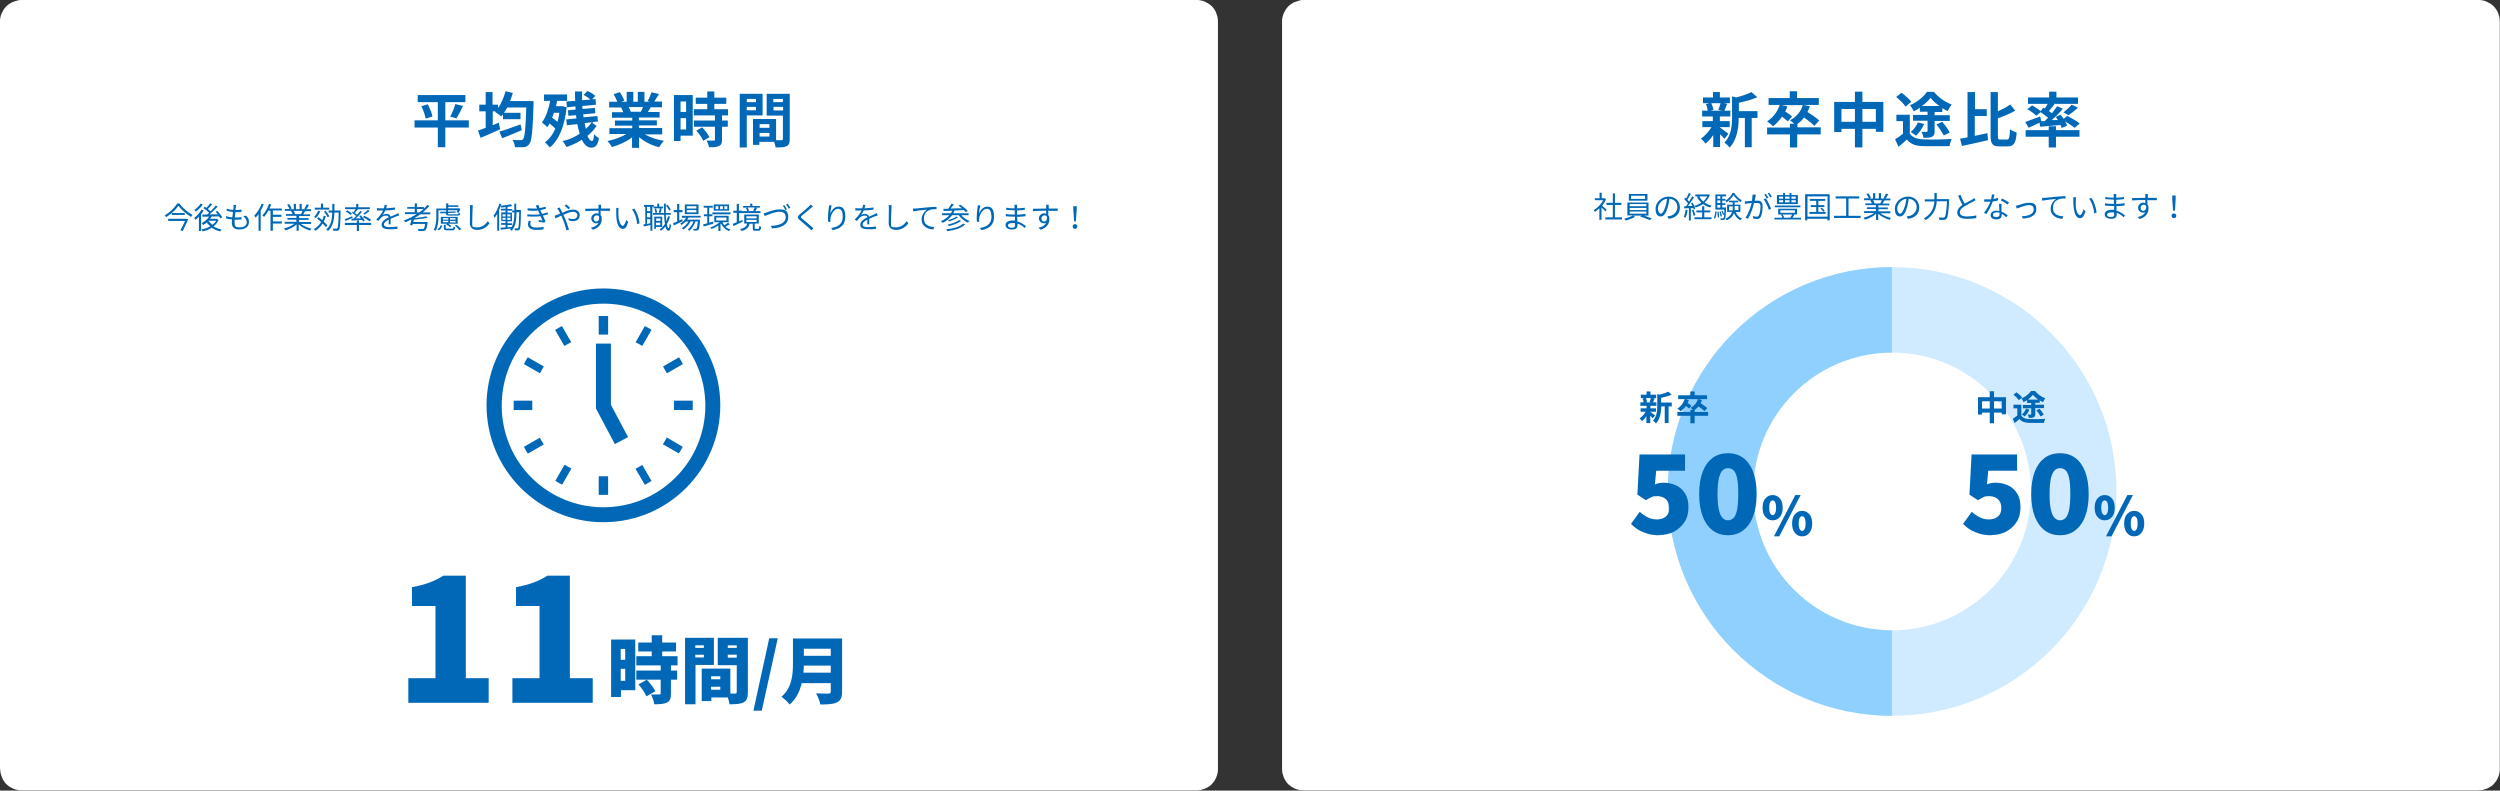 <?xml version="1.0" encoding="UTF-8"?>
<svg xmlns="http://www.w3.org/2000/svg" xmlns:xlink="http://www.w3.org/1999/xlink" version="1.1" viewBox="0 0 1170 370">
  <rect x="0" y="0" width="1170" height="370" fill="#333333" stroke="none"/>
  <defs>
    <style>
      .cls-1, .cls-2 {
        fill: none;
      }

      .cls-2 {
        stroke: #0068b7;
        stroke-linecap: square;
        stroke-width: 7px;
      }

      .cls-3 {
        isolation: isolate;
      }

      .cls-4 {
        fill: #d0ebff;
      }

      .cls-5 {
        fill: #0068b7;
      }

      .cls-6 {
        fill: #fff;
      }

      .cls-7 {
        fill: #90d0ff;
      }

      .cls-8 {
        clip-path: url(#clippath);
      }
    </style>
    <clipPath id="clippath">
      <path class="cls-1" d="M777.3,121.9v216.3h108.1v-108.1s0-95.3,0-108.1h-108.1Z"/>
    </clipPath>
  </defs>
  <!-- Generator: Adobe Illustrator 28.7.3, SVG Export Plug-In . SVG Version: 1.2.0 Build 164)  -->
  <g>
    <g id="_レイヤー_1" data-name="レイヤー_1">
      <g id="_レイヤー_1-2" data-name="レイヤー_1">
        <g>
          <path class="cls-6" d="M600,360V10c0-.7,0-1.3.2-1.9s.3-1.3.6-1.9.6-1.2.9-1.7.8-1,1.2-1.5c.5-.5,1-.9,1.5-1.2.5-.4,1.1-.7,1.7-.9s1.2-.4,1.9-.6C608.7,0,609.3,0,610,0h550C1160.7,0,1161.3,0,1161.9.2c.6.1,1.3.3,1.9.6s1.2.6,1.7.9,1.1.8,1.5,1.2c.5.5.9,1,1.2,1.5.4.5.7,1.1.9,1.7s.4,1.2.6,1.9c.1.6.2,1.3.2,1.9v350c0,.7,0,1.3-.2,2-.1.6-.3,1.3-.6,1.9-.2.6-.6,1.2-.9,1.7s-.8,1-1.2,1.5-1,.9-1.5,1.2-1.1.7-1.7.9-1.2.4-1.9.6c-.6.1-1.3.2-1.9.2h-550c-.7,0-1.3,0-2-.2s-1.3-.3-1.9-.6-1.2-.6-1.7-.9c-.5-.4-1-.8-1.5-1.2s-.9-1-1.2-1.5-.7-1.1-.9-1.7c-.2-.6-.4-1.2-.6-1.9-.1-.6-.2-1.3-.2-2Z"/>
          <path class="cls-6" d="M0,360V10c0-.7,0-1.3.2-1.9.1-.6.3-1.3.6-1.9s.6-1.2.9-1.7.8-1,1.2-1.5c.5-.5,1-.9,1.5-1.2s1.1-.7,1.7-.9,1.2-.4,1.9-.6C8.7,0,9.3,0,10,0h550C560.7,0,561.3,0,562,.2c.6.1,1.3.3,1.9.6s1.2.6,1.7.9,1,.8,1.5,1.2c.5.5.9,1,1.2,1.5.4.5.7,1.1.9,1.7s.4,1.2.6,1.9c.1.6.2,1.3.2,1.9v350c0,.7,0,1.3-.2,2s-.3,1.3-.6,1.9c-.2.6-.6,1.2-.9,1.7s-.8,1-1.2,1.5-1,.9-1.5,1.2-1.1.7-1.7.9-1.2.4-1.9.6-1.3.2-2,.2H10c-.7,0-1.3,0-1.9-.2s-1.3-.3-1.9-.6-1.2-.6-1.7-.9-1-.8-1.5-1.2-.9-1-1.2-1.5-.7-1.1-.9-1.7c-.2-.6-.4-1.2-.6-1.9-.1-.6-.2-1.3-.2-1.9Z"/>
          <path class="cls-5" d="M213.6,55.4c.9-1.4,2.1-3.7,3.1-5.8l-3.6-.9c-.5,1.8-1.5,4.3-2.4,5.9l2.9.8ZM197.2,49.7c.9,1.9,1.8,4.3,2,5.8l3.2-1c-.3-1.6-1.3-3.9-2.2-5.7l-3,.9ZM219.4,56.3h-11v-8.5h9.4v-3.3h-22.3v3.3h9.4v8.5h-10.9v3.4h10.9v9.2h3.5v-9.2h11v-3.4Z"/>
          <path class="cls-5" d="M238.7,47.3c.5-1.2.9-2.5,1.3-3.8l-3.4-.8c-.8,2.9-2,5.7-3.5,7.9v-1.6h-2.6v-5.9h-3.2v5.9h-3v3.1h3v7.7c-1.3.5-2.6,1-3.6,1.3l1.2,3.4c2.7-1.1,6.1-2.6,9.2-4l-.7-3.1c-.9.4-1.9.8-2.8,1.2v-6.5h1.4l-.3.3c.8.5,2.2,1.5,2.9,2.1.3-.3.5-.6.8-1v2.3h8.2v-3h-7.7c.5-.8,1-1.6,1.5-2.5h8.9c-.3,9.8-.7,13.9-1.5,14.8-.3.4-.7.5-1.1.5-.7,0-2.2,0-3.8-.1.6,1,1.1,2.4,1.1,3.4,1.6,0,3.2,0,4.2,0,1.1-.2,1.9-.5,2.6-1.6,1.1-1.5,1.5-6,1.9-18.4,0-.5,0-1.6,0-1.6h-10.8ZM243.7,58.2c-3.6,1.3-7.5,2.7-10,3.4l1.3,3.1c2.7-1.1,6.1-2.4,9.2-3.8l-.6-2.8Z"/>
          <path class="cls-5" d="M277.5,57.1l2.3-.2-.2-2.6-6.5.6c0-.5-.1-1-.2-1.4l5.7-.5-.2-2.5-5.8.5c0-.5,0-1-.1-1.4l6.4-.6-.2-2.6h-1.6c0,.1,1.5-1.5,1.5-1.5-.8-.8-2.4-1.8-3.7-2.3l-1.8,1.8c1.1.6,2.4,1.4,3.2,2.2l-3.9.3c0-1.4,0-2.7,0-4.1h-3.3c0,1.5,0,2.9.1,4.4l-4.1.3.2,2.7,4-.4c0,.5,0,1,.1,1.5l-3.6.3.2,2.6,3.6-.3c0,.5.1,1,.2,1.5l-4.8.5.3,2.7,4.9-.5c.3,1.6.7,3.2,1.1,4.5-2.4,1.6-5.1,2.8-8,3.4.7.8,1.4,2,1.8,2.8,2.5-.8,5-2,7.2-3.4,1.1,2.3,2.6,3.7,4.4,3.7s3.1-1,3.6-4.5c-.7-.3-1.7-1.1-2.3-1.8-.1,2.4-.4,3.2-1,3.2s-1.5-.9-2.1-2.4c1.8-1.4,3.2-3,4.3-4.7l-2-1.4ZM276.9,57.2c-.7,1.1-1.6,2.1-2.7,3.1-.2-.8-.4-1.7-.6-2.7l3.3-.4ZM263.2,49.7h-.5c0,0-2.5,0-2.5,0,.2-.8.4-1.7.5-2.5h4.7v-3h-10.8v3h2.9c-.8,4-2,7.7-3.9,10.1.7.5,2,1.6,2.5,2.2.4-.5.8-1.1,1.1-1.7,1,.8,1.9,1.6,2.7,2.4-1.2,2.8-2.9,5-4.9,6.5.7.4,1.8,1.6,2.3,2.3,4.1-3.2,6.9-9.6,7.9-18.8l-1.9-.5ZM261.8,52.7c-.2,1.5-.5,2.9-.9,4.3-.8-.7-1.6-1.3-2.5-1.9.3-.7.6-1.5.8-2.3h2.5Z"/>
          <path class="cls-5" d="M309.9,62.6v-2.7h-10.9v-1.2h8.4v-2.4h-8.4v-1.3h9.7v-2.6h-5.5c.4-.7.9-1.4,1.3-2.2h5.3v-2.7h-3.6c.6-1,1.4-2.2,2.2-3.5l-3.5-.8c-.4,1.2-1.1,2.9-1.8,4.1l1,.3h-2.5v-4.6h-3.1v4.6h-2.1v-4.6h-3.1v4.6h-2.5l1.4-.5c-.4-1.1-1.3-2.7-2.1-4l-2.9,1c.6,1.1,1.3,2.4,1.7,3.5h-3.8v2.7h5.9-.3c.4.7.7,1.5,1,2.2h-5.3v2.6h9.5v1.3h-8.1v2.4h8.1v1.2h-10.7v2.7h8c-2.4,1.5-5.7,2.6-8.9,3.3.7.7,1.6,2,2.1,2.8,3.3-.9,6.8-2.5,9.4-4.5v4.9h3.3v-5c2.6,2.2,6,3.9,9.4,4.7.5-.9,1.5-2.3,2.2-3-3.2-.5-6.5-1.6-8.9-3h8.1ZM300.9,50.1c-.3.8-.6,1.6-1,2.2h-5.2.5c-.2-.7-.6-1.5-1-2.2h6.7Z"/>
          <path class="cls-5" d="M340.7,54v-2.9h-6.4v-2.5h5.6v-2.9h-5.6v-2.9h-3.3v2.9h-5.4v2.9h5.4v2.5h-6.3v2.9h9.9v2.4h-9.8v2.9h9.8v6c0,.4-.1.5-.6.5s-2,0-3.3,0c.5.9,1,2.2,1.1,3.1,2.1,0,3.6,0,4.7-.6,1.1-.5,1.4-1.3,1.4-2.9v-6.1h2.7v-2.9h-2.7v-2.4h2.9ZM325.9,61.2c1.3,1.4,2.7,3.4,3.2,4.7l2.9-1.7c-.6-1.4-2.1-3.2-3.4-4.6l-2.7,1.5ZM324.2,44.5h-8.8v21.5h3.1v-2.5h5.7v-19h0ZM318.5,60.6v-5.3h2.6v5.3s-2.6,0-2.6,0ZM321.1,47.5v4.9h-2.6v-4.9h2.6Z"/>
          <path class="cls-5" d="M369.8,43.9h-11v10.2h7.6v10.9c0,.4-.2.6-.7.6-.4,0-1.4,0-2.5,0v-9.9h-10.8v12.1h3v-1.4h6.9c.3.9.6,1.9.7,2.6,2.4,0,4,0,5.1-.6,1.1-.5,1.5-1.5,1.5-3.3v-21.1h0ZM360.1,58.1v1.7h-4.6v-1.7h4.6ZM355.5,63.9v-1.7h4.6v1.7h-4.6ZM366.4,46.3v1.5h-4.5v-1.5h4.5ZM362,51.7v-1.7h4.5v1.7h-4.5ZM356.9,54v-10.1h-10.7v25.1h3.3v-15h7.4ZM349.5,51.6v-1.6h4.3v1.6h-4.3ZM353.8,46.3v1.5h-4.3v-1.5h4.3Z"/>
          <path class="cls-5" d="M822.5,52h-8.7v-3.9c2.9-.6,6.1-1.5,8.6-2.6l-2.7-2.4c-1.7.9-4.5,1.8-7.1,2.5l-2-.5v9.7c0,3.9-.3,8.6-3.6,12,.8.4,2,1.5,2.4,2.3,3.7-3.8,4.3-9.7,4.3-13.9h2.9v13.7h3.2v-13.7h2.7v-3.1h0ZM804.9,59.5h4.6v-2.8h-4.6v-2.2h4.9v-2.7h-2.8c.4-.8.8-2,1.3-3.2l-1.6-.3h2.9v-2.7h-4.7v-2.5h-3.2v2.5h-4.7v2.7h3.1l-1.7.4c.4.9.7,2.2.8,3.1h-2.6v2.7h5v2.2h-4.9v2.8h4.3c-1.3,2.1-3.2,4.2-5,5.4.7.5,1.7,1.6,2.2,2.3,1.2-1,2.5-2.4,3.6-4v5.6h3.2v-6c.8.8,1.6,1.6,2,2.2l1.9-2.4c-.6-.5-3-2.3-4-3v-.2s0,0,0,0ZM805.2,48.3c-.2,1-.7,2.2-1,3.1l1.8.4h-5.5l1.4-.4c-.1-.8-.5-2.1-1-3.1,0,0,4.2,0,4.2,0Z"/>
          <path class="cls-5" d="M852.2,59.6h-11v-1.6c1.2-.8,2.2-1.8,3.1-3,1.8,1.3,3.8,2.8,4.8,3.9l2.3-2.5c-1.2-1.2-3.6-2.7-5.5-4,.4-.8.8-1.7,1.1-2.7l-3-.6h7.2v-3.2h-10.2v-3.2h-3.4v3.2h-9.9v3.2h5.2c-1,3.2-3.2,6-5.9,7.7.8.5,2.2,1.7,2.8,2.3,1.5-1.2,3-2.7,4.2-4.5,1,.8,2.1,1.6,2.7,2.2l2-2.3c-.7-.6-2-1.6-3.2-2.3.4-.8.7-1.6,1-2.4l-2.7-.6h9.9c-.9,3.1-3.1,5.6-6,7.1.5.3,1.3,1,2,1.6h-2v1.8h-10.7v3.2h10.7v6.1h3.4v-6.1h11v-3.2h0Z"/>
          <path class="cls-5" d="M871.6,47.7v-4.8h-3.5v4.8h-9.7v14.1h3.4v-1.5h6.3v8.7h3.5v-8.7h6.3v1.4h3.5v-14h-9.8ZM861.8,57v-6h6.3v6h-6.3ZM871.6,57v-6h6.3v6h-6.3Z"/>
          <path class="cls-5" d="M893.8,53.7h-6.3v3h3.1v5.9c-1.2,1-2.6,1.9-3.7,2.6l1.6,3.5c1.5-1.2,2.7-2.3,3.9-3.4,1.8,2.2,4.1,3,7.6,3.1,3.4.1,9,0,12.4,0,.1-.9.6-2.6,1-3.4-3.7.3-10.1.4-13.4.2-2.9-.1-5.1-.9-6.2-2.7v-8.8ZM894.5,47.7c-.9-1.3-2.9-3.1-4.6-4.3l-2.5,2c1.6,1.3,3.6,3.2,4.4,4.5l2.6-2.2ZM897.6,57.2c-.7,1.7-1.9,3.4-3.4,4.6.7.4,1.9,1.2,2.5,1.7,1.5-1.3,2.9-3.4,3.8-5.5l-2.9-.7ZM906.3,58.3c1.3,1.6,2.7,3.8,3.4,5.1l2.8-1.4c-.7-1.4-2.3-3.5-3.5-5l-2.6,1.2ZM898.5,52.3h3.6v1.5h-6.8v2.7h6.8v4.8c0,.3-.1.4-.5.4s-1.4,0-2.3,0c.4.8.8,2,.9,2.8,1.7,0,3,0,4-.5s1.2-1.2,1.2-2.6v-4.8h7.1v-2.7h-7.1v-1.5h3.6v-1.8c.9.6,1.7,1,2.5,1.4.5-1,1.2-2.2,1.9-3.1-3.1-1.1-6.2-3.3-8.3-5.9h-3.3c-1.5,2.3-4.7,4.9-7.9,6.2.6.8,1.4,2.1,1.7,2.9,1-.5,2-1,2.9-1.7v2h0ZM899.5,49.6c1.6-1.2,3-2.5,4-3.8,1,1.3,2.5,2.7,4.2,3.8h-8.2Z"/>
          <path class="cls-5" d="M936.2,65.3c-1.1,0-1.2-.2-1.2-1.8v-8.1c2.7-1,5.7-2.2,8.1-3.6l-2.3-2.9c-1.5,1.1-3.6,2.2-5.8,3.2v-9h-3.4v20.3c0,4,.9,5.1,4.1,5.1h3.9c3,0,3.9-1.8,4.2-6.5-.9-.2-2.3-.9-3.1-1.5-.2,3.8-.4,4.8-1.4,4.8h-3ZM924.3,54.3h5.5v-3.2h-5.5v-8h-3.5v21.2c-1.3.2-2.5.5-3.5.6l.9,3.4c3.4-.7,8-1.7,12.2-2.7l-.3-3.3c-1.9.4-4,.9-5.9,1.3v-9.3Z"/>
          <path class="cls-5" d="M962.2,59.1h-3.4v1.8h-10.8v3.1h10.8v5h3.4v-5h11v-3.1h-11v-1.8ZM968.2,53.8c1.3-.9,2.9-2.1,4.3-3.4l-3-1.4c-1,1.2-2.5,2.6-3.8,3.6l2.4,1.3ZM955.3,56.6l-.5-2.1c-2.6,1-5.3,2-7,2.6l1.6,2.7c1.5-.7,3.4-1.5,5.1-2.4l.3,1.9c2.7-.2,6.1-.5,9.5-.8.2.5.5,1,.6,1.4l2.5-1.1c-.2-.6-.5-1.3-1-2,1.7,1,3.5,2.2,4.5,3l2.4-2c-1.3-1.1-3.9-2.6-5.8-3.6l-1.7,1.4c-.5-.7-1-1.3-1.4-1.9l-2.3,1c.3.5.7,1,1,1.5h-2.9c1.8-1.5,3.7-3.5,5.2-5.3l-2.6-1.2c-.7,1-1.6,2.1-2.5,3.3-.4-.3-.9-.7-1.4-1,.8-1,1.7-2.1,2.6-3.2l-.6-.2h11.6v-3h-10.1v-2.7h-3.4v2.7h-9.9v3h9.2c-.4.7-.8,1.5-1.3,2.2l-.7-.4-1.3,1.6c-1-.9-2.7-2-4-2.7l-2.2,1.8c1.5.8,3.3,2.2,4.2,3.1l2-1.7c1.2.8,2.5,1.7,3.5,2.6-.5.5-1.1,1.1-1.6,1.6h-1.5Z"/>
          <path class="cls-5" d="M317.1,311.4v-4.3h-7.2v-2.2h6.5v-4.2h-6.5v-3.4h-4.9v3.4h-6.3v4.2h6.3v2.2h-7.2v4.3h11.4v2.4h-11.4v4.3h11.4v6.4c0,.4-.2.5-.7.5s-2.4,0-3.8,0c.6,1.3,1.4,3.3,1.5,4.6,2.5,0,4.4-.1,5.9-.8,1.5-.7,1.9-1.9,1.9-4.2v-6.5h2.9v-4.3h-2.9v-2.4h3.1,0ZM306.7,323.5c-.7-1.6-2.5-3.8-4-5.4l-3.9,2.2c1.5,1.7,3.1,4,3.7,5.6l4.2-2.4ZM297.2,299.3h-11.2v26.9h4.6v-3.2h6.7v-23.8ZM290.5,318.6v-5.6h2.1v5.6h-2.1ZM292.6,303.7v5.1h-2.1v-5.1h2.1Z"/>
          <path class="cls-5" d="M349.8,298.5h-13.9v12.8h8.9v12.5c0,.6-.2.8-.8.8h-2.2v-11.7h-13.4v15.2h4.5v-1.7h7.7c.4,1.1.7,2.3.8,3.2,3,0,5-.1,6.6-.9,1.5-.8,2-2.2,2-4.7v-25.4h0ZM337.1,316.5v1.4h-4.3v-1.4h4.3ZM332.8,322.8v-1.4h4.3v1.4h-4.3ZM344.8,302v1.2h-4.2v-1.2h4.2ZM340.6,307.8v-1.4h4.2v1.4h-4.2ZM334.1,311.2v-12.7h-13.5v31.1h4.9v-18.4h8.6ZM325.4,307.7v-1.3h4v1.3h-4ZM329.4,302v1.2h-4v-1.2h4Z"/>
          <polygon class="cls-5" points="352.6 332.6 356.5 332.6 364 298.7 360 298.7 352.6 332.6"/>
          <path class="cls-5" d="M394.1,298.8h-23v11.7c0,5.1-.4,11.4-5.4,15.6,1.1.7,3.1,2.5,3.8,3.6,3.1-2.5,4.8-6.2,5.7-10h13.6v3.9c0,.7-.3,1-1,1s-3.7,0-5.9-.1c.8,1.3,1.8,3.7,2,5.2,3.5,0,6-.1,7.8-1,1.7-.8,2.4-2.2,2.4-5v-24.8ZM388.8,303.6v3.3h-12.6v-3.3h12.6ZM376,314.8c.1-1.1.2-2.2.2-3.3h12.6v3.3h-12.8Z"/>
          <path class="cls-6" d="M281.8,134.8c1.8,0,3.5,0,5.3.3,1.8.2,3.5.4,5.3.8s3.5.8,5.2,1.3c1.7.5,3.4,1.1,5,1.8s3.2,1.4,4.8,2.3c1.6.8,3.1,1.8,4.6,2.7s2.9,2,4.3,3.2c1.4,1.1,2.7,2.3,4,3.6s2.5,2.6,3.6,3.9c1.1,1.4,2.2,2.8,3.2,4.3,1,1.5,1.9,3,2.7,4.6s1.6,3.2,2.3,4.8,1.3,3.3,1.8,5c.5,1.7,1,3.4,1.3,5.2s.6,3.5.8,5.3.3,3.5.3,5.3,0,3.6-.3,5.3-.4,3.5-.8,5.3-.8,3.5-1.3,5.2c-.5,1.7-1.1,3.4-1.8,5-.7,1.6-1.4,3.2-2.3,4.8s-1.8,3.1-2.7,4.6c-1,1.5-2,2.9-3.2,4.3-1.1,1.4-2.3,2.7-3.6,3.9s-2.6,2.4-4,3.6c-1.4,1.1-2.8,2.2-4.3,3.2s-3,1.9-4.6,2.7-3.2,1.6-4.8,2.3c-1.6.7-3.3,1.3-5,1.8-1.7.5-3.4.9-5.2,1.3s-3.5.6-5.3.8-3.5.3-5.3.3-3.5,0-5.3-.3c-1.8-.2-3.5-.4-5.3-.8s-3.5-.8-5.2-1.3c-1.7-.5-3.4-1.1-5-1.8s-3.2-1.4-4.8-2.3-3.1-1.8-4.6-2.7c-1.5-1-2.9-2-4.3-3.2-1.4-1.1-2.7-2.3-3.9-3.6s-2.4-2.6-3.6-3.9c-1.1-1.4-2.2-2.8-3.2-4.3s-1.9-3-2.7-4.6c-.8-1.6-1.6-3.2-2.3-4.8s-1.3-3.3-1.8-5c-.5-1.7-.9-3.4-1.3-5.2s-.6-3.5-.8-5.3-.3-3.5-.3-5.3,0-3.6.3-5.3.4-3.5.8-5.3.8-3.5,1.3-5.2c.5-1.7,1.1-3.4,1.8-5s1.4-3.2,2.3-4.8c.8-1.6,1.8-3.1,2.7-4.6,1-1.5,2-2.9,3.2-4.3,1.1-1.4,2.3-2.7,3.6-3.9s2.6-2.4,3.9-3.6,2.8-2.2,4.3-3.2,3-1.9,4.6-2.7c1.6-.8,3.2-1.6,4.8-2.3,1.6-.7,3.3-1.3,5-1.8,1.7-.5,3.4-.9,5.2-1.3s3.5-.6,5.3-.8c1.8-.2,3.5-.3,5.3-.3Z"/>
          <path class="cls-5" d="M249.1,189.7c0-.7,0-1.5,0-2.2h-8.7c0,.7,0,1.4,0,2.2s0,1.5,0,2.2h8.7c0-.7,0-1.4,0-2.2Z"/>
          <path class="cls-5" d="M264.5,161.7c.8-.5,1.7-1,2.5-1.4l.3-.2-4.3-7.5c-1.1.6-2.1,1.1-3.2,1.8l4.3,7.5.3-.2Z"/>
          <path class="cls-5" d="M245.2,170.4l7.5,4.3,1.8-3.2-7.5-4.3c-.7,1-1.3,2.1-1.8,3.2Z"/>
          <path class="cls-5" d="M311.9,205.1c-.5.9-.9,1.7-1.5,2.5l-.2.3,7.5,4.3c.7-1,1.3-2.1,1.8-3.1l-7.5-4.4-.2.3Z"/>
          <path class="cls-5" d="M252.9,205.1l-.2-.3-7.5,4.3c.5,1.1,1.1,2.1,1.8,3.2l7.5-4.3-.2-.3c-.5-.8-1-1.6-1.5-2.5Z"/>
          <path class="cls-5" d="M264.5,217.7l-.3-.2-4.3,7.5c1,.7,2.1,1.3,3.2,1.8l4.3-7.5-.3-.2c-.9-.4-1.7-.9-2.5-1.5Z"/>
          <path class="cls-5" d="M297.4,160.1l3.2,1.8,4.3-7.5c-1-.7-2.1-1.3-3.1-1.8l-4.3,7.5Z"/>
          <path class="cls-5" d="M280.2,222.9v8.7c.7,0,1.5,0,2.2,0s1.5,0,2.2,0v-8.7h0c0,0-4.4,0-4.4,0h0c0,0,0,0,0,0Z"/>
          <path class="cls-5" d="M284.6,156.6v-8.7c-.7,0-1.5,0-2.2,0s-1.5,0-2.2,0v8.7h0c0,0,4.4,0,4.4,0h0c0,0,0,0,0,0Z"/>
          <path class="cls-5" d="M297.4,219.4l4.4,7.5c1.1-.6,2.1-1.2,3.1-1.8l-4.3-7.5-3.2,1.8Z"/>
          <path class="cls-5" d="M319.6,170.4c-.5-1.1-1.2-2.1-1.8-3.2l-7.5,4.3,1.8,3.2,7.5-4.3Z"/>
          <path class="cls-5" d="M324.2,187.5h-8.8v4.4h8.8c0-.7,0-1.4,0-2.2,0-.7,0-1.5,0-2.2Z"/>
          <path class="cls-5" d="M282.4,237.4c-13.2,0-25.1-5.3-33.7-13.9-8.6-8.6-13.9-20.5-13.9-33.7s5.3-25.1,13.9-33.7c8.6-8.6,20.5-14,33.7-14s25.1,5.3,33.7,14,14,20.5,14,33.7-5.3,25.1-14,33.7c-8.6,8.6-20.5,13.9-33.7,13.9ZM282.4,135c-30.2,0-54.7,24.5-54.7,54.7s24.5,54.7,54.7,54.7,54.7-24.5,54.7-54.7c0-30.2-24.5-54.7-54.7-54.7Z"/>
          <polyline class="cls-2" points="282.4 164.3 282.4 190.3 289.2 203.1"/>
        </g>
        <g>
          <path class="cls-5" d="M82.9,95.3c-1.1,1.8-3.4,4.1-5.8,5.5.2.2.5.6.7.8,2.3-1.4,4.6-3.6,5.7-5.3,1.3,1.8,3.7,3.9,5.9,5.2.2-.3.4-.7.7-.9-2.2-1.2-4.7-3.3-6.1-5.4h-1s0,0,0,0ZM80.4,99.7v.9h6.1v-.9h-6.1ZM87.1,102.4h-8.4v1h7.9c-.6,1.3-1.4,3.1-2.2,4.4l1.1.3c.9-1.7,1.9-4,2.6-5.5l-.8-.2h-.2Z"/>
          <path class="cls-5" d="M101.9,102.4h-.2c0,0-3.4,0-3.4,0,.3-.4.6-.7.8-1.1h3.4c.2.2.5.6.6.9l.9-.5c-.4-.8-1.4-2.1-2.3-3l-.8.4c.3.4.7.8,1,1.2-1.3,0-2.6,0-3.8,0,1.3-1.1,2.7-2.5,3.8-3.6l-.9-.5c-.6.8-1.6,1.8-2.5,2.7-.3-.3-.8-.7-1.2-1.1.6-.6,1.4-1.4,2-2.2l-.9-.5c-.4.7-1.2,1.5-1.8,2.2-.3-.2-.6-.4-.8-.6l-.6.7c.9.6,2,1.5,2.7,2.2-.3.3-.7.6-1,.8h-2.2s0,1,0,1c.9,0,2,0,3.2,0-.8,1.2-2.2,2.3-3.5,3.1.2.2.6.6.7.8.6-.3,1.2-.8,1.7-1.2.4.7,1,1.2,1.6,1.8-1.2.7-2.6,1.2-4.1,1.5.2.2.4.6.5.9,1.5-.3,3-.9,4.3-1.7,1.2.8,2.5,1.4,4,1.7.1-.3.4-.7.6-.9-1.4-.3-2.7-.8-3.8-1.4,1-.8,1.8-1.8,2.4-3l-.6-.3ZM97.7,103.3h3.5c-.4.7-1.1,1.4-1.8,1.9-.7-.5-1.3-1.2-1.8-1.8h0ZM94.3,98.1c-.8,1.5-2.2,2.9-3.4,3.9.2.2.5.7.6.9.5-.4,1.1-.9,1.6-1.5v6.7h1v-7.8c.5-.6.9-1.2,1.2-1.8l-.9-.3ZM93.9,95.3c-.6,1-1.8,2.2-2.9,2.9.2.2.4.6.6.8,1.2-.8,2.5-2.1,3.3-3.3l-.9-.4Z"/>
          <path class="cls-5" d="M114,101.3c1,.8,1.5,1.9,1.5,2.8,0,1.4-1.3,2.3-3.4,2.3s-2.3-.8-2.3-2.2,0-.8,0-1.4h.5c.9,0,1.8,0,2.7-.1v-1.1c-.9.1-1.9.2-2.8.2h-.3c0-.8.2-1.7.3-2.5h0c1.1,0,1.9,0,2.8-.1v-1.1c-.8.1-1.7.2-2.8.2,0-.6.1-1.1.2-1.4,0-.3,0-.6.2-1h-1.3c0,.3,0,.6,0,.9,0,.4,0,.9-.2,1.4-1,0-2.2-.2-3-.5v1c.8.2,1.9.4,2.9.5,0,.8-.2,1.7-.3,2.5-1,0-2-.2-2.9-.6v1.1c.8.3,1.8.4,2.8.5,0,.7-.1,1.2-.1,1.6,0,2.3,1.5,3.1,3.4,3.1,2.7,0,4.6-1.3,4.6-3.3s-.5-2.2-1.4-3.2l-1.2.3Z"/>
          <path class="cls-5" d="M131.9,98.6v-1h-5.8c.3-.6.6-1.2.8-1.9l-1-.3c-.7,2-1.8,4.1-3.1,5.4.2.2.6.5.8.7.7-.8,1.4-1.8,2-2.9h1v9.4h1.1v-3.4h4.2v-1h-4.2v-2.1h4v-1h-4v-2s4.3,0,4.3,0ZM122.5,95.3c-.8,2.1-2.1,4.2-3.5,5.6.2.2.5.8.6,1,.5-.5.9-1.1,1.4-1.7v7.8h1v-9.4c.6-1,1.1-2,1.4-3l-1-.3Z"/>
          <path class="cls-5" d="M145.6,104.8v-.9h-5.6v-1h4.4v-.8h-4.4v-1h5.1v-.8h-3.2c.3-.4.6-1,.9-1.5h2.8v-.9h-2.2c.4-.5.8-1.3,1.2-2l-1.1-.3c-.2.6-.7,1.5-1.1,2.1l.5.2h-1.7v-2.5h-1v2.5h-1.7v-2.5h-1v2.5h-1.7l.7-.3c-.2-.6-.7-1.4-1.2-2.1l-.9.3c.4.6.9,1.5,1.1,2h-2.2v.9h3.4-.5c.3.5.6,1.1.7,1.5h-3.1v.8h4.9v1h-4.2v.8h4.2v1h-5.5v.9h4.6c-1.3,1-3.2,1.8-4.9,2.2.2.2.5.6.7.9,1.8-.5,3.9-1.5,5.2-2.8v3h1v-3c1.3,1.3,3.4,2.3,5.3,2.9.1-.3.5-.7.7-.9-1.8-.4-3.7-1.2-5-2.2h4.6ZM141.6,98.7c-.2.5-.5,1.1-.7,1.5h.1s-3.3,0-3.3,0h.4c-.1-.5-.4-1.1-.7-1.5h4.1Z"/>
          <path class="cls-5" d="M159.5,98.5h-3c0-1,0-2,0-3.1h-1c0,1,0,2.1,0,3.1h-1.7v1h1.7c-.1,3.3-.7,6.2-2.8,7.9.2.2.6.5.8.7,2.2-1.9,2.9-5,3-8.6h2c-.1,5.1-.3,6.9-.6,7.3-.1.2-.3.2-.5.2s-.9,0-1.7,0c.2.3.3.7.3,1,.7,0,1.4,0,1.8,0,.4,0,.7-.2.9-.5.4-.6.6-2.5.7-8.4v-.5s0,0,0,0ZM151.5,101c-.2.7-.4,1.4-.7,2-.6-.5-1.2-1-1.8-1.4l-.6.7c.6.5,1.3,1,1.9,1.6-.8,1.4-2,2.5-3.4,3.3.2.2.6.6.7.8,1.4-.8,2.5-2,3.4-3.4.6.6,1.2,1.2,1.5,1.7l.7-.8c-.4-.5-1-1.1-1.7-1.8.4-.8.7-1.6,1-2.5l-1-.2ZM148.9,98.6c-.4,1.1-1.1,2.1-1.9,2.9.2.1.6.4.8.6.8-.8,1.6-2,2.1-3.2l-1-.3ZM154.1,101.2c-.3-.7-1-1.8-1.7-2.6l-.8.4c.7.8,1.4,1.9,1.7,2.7l.9-.5ZM154,97.2h-2.8v-1.9h-1v1.9h-2.9v.9h6.8v-.9h0Z"/>
          <path class="cls-5" d="M168,103.2h-1v1.1h-5.6v1h5.6v2.8h1v-2.8h5.7v-1h-5.7v-1.1ZM164.8,101.2c-1.3.6-2.6,1.1-3.5,1.4l.5.8c.9-.4,2.1-1,3.2-1.5l-.2-.8ZM164.7,99.9c-.5-.4-1.5-1.1-2.2-1.5l-.7.6c.8.4,1.8,1.1,2.2,1.6l.7-.6ZM165.2,99l-.5.6c.7.4,1.5,1,2,1.5-.4.4-.8.8-1.1,1.2-.4,0-.7,0-1.1,0v.9c1.5,0,3.3-.2,5-.3.2.3.3.6.4.8l.8-.4c-.3-.7-1.1-1.8-1.8-2.5l-.8.3c.3.3.6.7.8,1.1h-2.4c1-.8,2.1-2.1,2.9-3.1l-.8-.4c-.4.6-.9,1.2-1.5,1.8-.3-.2-.7-.5-1.1-.8.4-.5,1-1.1,1.4-1.7h-.4c0-.1,6.1-.1,6.1-.1v-.9h-5.4v-1.6h-1v1.6h-5.2v.9h4.9c-.3.4-.6,1-1,1.5l-.4-.3ZM172.2,98.2c-.5.6-1.5,1.3-2.2,1.8l.7.4c.7-.4,1.6-1.1,2.3-1.7l-.9-.5ZM173.7,102.9c-.7-.6-2.1-1.4-3.2-1.9l-.7.6c1.1.6,2.5,1.4,3.1,2l.8-.7Z"/>
          <path class="cls-5" d="M182.8,105.1c0-.7,0-1.8,0-2.7,1.1-.5,2-.9,2.8-1.2.4-.1.9-.3,1.2-.4l-.4-1.1c-.4.2-.7.4-1.1.6-.7.3-1.6.7-2.5,1.1-.2-.8-.9-1.3-1.8-1.3s-1.4.2-1.9.5c.5-.6.9-1.4,1.2-2.1,1.5,0,3.2-.2,4.6-.4v-1c-1.3.2-2.8.3-4.2.4.2-.6.3-1.2.4-1.6h-1.1c0,.4-.1,1-.4,1.6-.3,0-.6,0-.9,0-.6,0-1.6,0-2.3-.1v1.1c.8,0,1.7,0,2.3,0h.6c-.5,1.1-1.4,2.5-3.2,4.2l.9.7c.5-.6.9-1.1,1.3-1.5.6-.6,1.5-1,2.4-1s1.1.3,1.2.8c-1.6.8-3.3,1.9-3.3,3.5s1.6,2.1,3.6,2.1,2.7,0,3.8-.2v-1.1c-1.2.2-2.7.3-3.8.3s-2.5-.2-2.5-1.2.9-1.6,2.2-2.3c0,.7,0,1.6,0,2.2h1.1Z"/>
          <path class="cls-5" d="M201.4,100.3v-.9h-3.6c1.1-.9,2.2-1.9,3.1-3l-.9-.5c-.5.6-1,1.1-1.6,1.7v-.7h-3.3v-1.7h-1v1.7h-3.5v.8h3.5v1.6h-4.6v.9h5.5c-.6.3-1.1.7-1.7,1h-.4c0,0,0,.3,0,.3-1.2.6-2.6,1.2-3.9,1.7.2.2.5.6.7.8,1-.4,2-.8,2.9-1.3-.2.9-.5,1.9-.7,2.6l1.1.2c0-.2.1-.4.2-.7h5.8c-.2,1.4-.5,2.1-.8,2.3-.1.1-.3.1-.6.1s-1.2,0-2.1,0c.2.3.3.7.3.9.9,0,1.7,0,2.1,0,.5,0,.8,0,1.1-.3.5-.4.8-1.3,1.1-3.4,0-.2,0-.5,0-.5h-6.7c.1-.3.2-.7.3-1.1,2.2-.2,4.8-.5,6.4-.9l-.7-.7c-1.3.4-3.5.7-5.5.9,1-.6,1.9-1.1,2.8-1.8h4.9ZM195.1,99.4v-1.6h3.1c-.6.6-1.3,1.1-2,1.6h-1.2Z"/>
          <path class="cls-5" d="M212.9,105.6c.8.6,1.7,1.5,2.1,2.2l.8-.5c-.4-.7-1.3-1.5-2.2-2.1l-.8.4ZM209.3,107c-.6,0-.7,0-.7-.4v-1.4h-.9v1.4c0,.9.3,1.2,1.6,1.2h2.4c.9,0,1.2-.3,1.3-1.5-.3,0-.6-.2-.8-.3,0,.8-.1,1-.6,1h-2.2ZM205.3,107.8c1-.5,1.4-1.3,1.7-2.2l-.8-.2c-.2.8-.7,1.5-1.5,1.9l.7.6ZM214.2,101.5h-7.9v3.2h2.9l-.4.4c.7.3,1.5.8,1.8,1.3l.6-.6c-.3-.4-.9-.8-1.5-1.1h4.5v-3.2h0ZM207.3,102.1h2.5v.7h-2.5v-.7ZM207.3,103.3h2.5v.7h-2.5v-.7ZM213.2,104.1h-2.6v-.7h2.6v.7ZM213.2,102.8h-2.6v-.7h2.6v.7ZM205.3,98.4h3.5v.7h-2.8c0,.1,0,.7,0,.7h2.7c0-.1,0,0,0,0,0,.9.4,1.1,1.9,1.1h3.4c1,0,1.3-.2,1.4-1.1-.2,0-.6,0-.8-.2,0,.6-.2.7-.7.7h-3.2c-.9,0-1,0-1-.4v-.2l3.5-.2v-.6s-3.5.2-3.5.2v-.7h4.4c-.1.3-.3.7-.4.9l.9.3c.3-.5.6-1.2.9-1.9l-.7-.2h-.2s-4.8,0-4.8,0v-.7h4.7v-.7h-4.7v-.9h-1v2.4h-4.6v3.6c0,1.9-.1,4.4-1.2,6.3.2,0,.7.4.9.5,1.1-1.9,1.3-4.8,1.3-6.8v-2.8h0Z"/>
          <path class="cls-5" d="M219.9,96.1c0,.4.1.9.1,1.4,0,1.5-.1,5-.1,7s1.4,3.1,3.4,3.1c3.1,0,4.8-1.7,5.8-3.1l-.8-1c-1,1.4-2.4,2.9-5,2.9s-2.3-.5-2.3-2.1.1-5.3.2-6.9c0-.4,0-.9.1-1.4h-1.4Z"/>
          <path class="cls-5" d="M241.6,98.5v-3.2h-.9v3.2h-1v-.7h-2.2v-1c.8,0,1.6-.2,2.2-.4l-.6-.8c-1.2.3-3.2.5-4.8.7.1-.3.2-.6.3-.8l-.9-.2c-.6,2.1-1.6,4.2-2.7,5.6.1.2.4.8.5,1.1.4-.6.8-1.2,1.2-1.9v7.9h.9v-9.8c.3-.6.5-1.2.7-1.8.1.2.2.5.2.7.7,0,1.4,0,2.1-.2v.8h-2.2v.8h2.2v.9h-2v4.1h2v.9h-2.1v.8h2.1v1.2l-2.4.2.2.9c1.3-.2,3-.3,4.7-.6-.1.2-.3.3-.4.5.2.1.6.4.8.6,2-2.3,2.2-5.6,2.2-8.3v-.4h1.3c-.1,5.2-.2,7-.5,7.4-.1.2-.2.2-.4.2s-.7,0-1.3,0c.1.2.2.7.2.9.5,0,1.1,0,1.4,0,.4,0,.6-.1.8-.5.4-.6.5-2.5.6-8.5,0-.1,0-.5,0-.5h-2.2ZM237.4,102.9v-1h1.5v1h-1.5ZM237.4,101.3v-1h1.5v1h-1.5ZM235.2,100.3h1.4v1h-1.4v-1ZM235.2,101.9h1.4v1h-1.4v-1ZM240.7,99.8c0,2-.1,4.4-1.2,6.4-.7,0-1.4.1-2,.2v-1.1h2.2v-.8h-2.2v-.9h2.1v-4.1h-2.1v-.9h2.2v.8h1v.4h0Z"/>
          <path class="cls-5" d="M256.3,99.4c-.6.2-1.5.5-2.6.7-.2-.5-.4-.9-.6-1.2l-.2-.6c.9-.2,1.9-.4,2.6-.6l-.2-1c-.8.3-1.8.5-2.8.7-.2-.5-.4-1.1-.5-1.5l-1.3.3c.2.3.3.6.5,1,0,.1.1.3.2.4-1.3,0-2.9,0-4.5-.1v1c1.8.2,3.5.2,4.9,0,.1.2.2.5.3.7l.5,1.1c-1.6.2-3.7.2-5.8,0v1c2.2.1,4.4.1,6.2-.1.3.7.6,1.5.9,2-.4,0-1.1-.1-1.8-.2v.8c.8.1,1.9.3,2.6.4l.6-.7c-.4-.7-.8-1.7-1.2-2.6.9-.2,1.7-.4,2.4-.6l-.2-1ZM247.4,103.3c-.1.5-.3,1.2-.3,1.7,0,1.7,1.5,2.6,3.9,2.6s2.5-.1,3.4-.3v-1.1c-.9.2-2.3.3-3.4.3-2,0-2.8-.7-2.8-1.7s.1-1,.3-1.4h-1.1Z"/>
          <path class="cls-5" d="M260.7,97.4c.2.3.5.7.7,1,.2.4.5.9.8,1.5-.6.3-1.2.5-1.6.7-.2,0-.7.3-1.1.4l.5,1.2c.6-.3,1.6-.8,2.7-1.3.2.4.4.8.5,1.2.8,1.8,1.5,4.1,1.9,5.7l1.2-.3c-.5-1.5-1.3-4.1-2.1-5.8-.2-.4-.4-.8-.5-1.2,1.6-.7,3.3-1.4,4.5-1.4s2,.7,2,1.6-.6,1.8-2.1,1.8-1.4-.2-2-.5v1.1c.5.2,1.3.4,2,.4,2.2,0,3.2-1.2,3.2-2.8s-1.2-2.6-3.1-2.6-3.3.7-5,1.5c-.3-.6-.6-1.1-.8-1.6-.1-.2-.4-.7-.5-.9l-1.2.4ZM266.8,97.3c-.5-.6-1.3-1.2-1.8-1.6l-.8.6c.6.4,1.3,1.1,1.8,1.6l.8-.6Z"/>
          <path class="cls-5" d="M281.4,98.7c2,0,3.3,0,4.1,0v-1.1c-.7,0-2.4,0-4,0h-.2c0-.4,0-.7,0-.9v-.9c0,0-1.2,0-1.2,0,0,.2,0,.6,0,.9,0,.2,0,.5,0,.9-2.1,0-4.7.1-6.2.1v1.1c1.8-.1,4.1-.2,6.2-.2,0,.5,0,1,0,1.4-.3,0-.6-.2-.9-.2-1.3,0-2.5,1.1-2.5,2.4s1.1,2.3,2.3,2.3.9-.1,1.2-.3c-.6,1.2-1.9,2-3.7,2.4l1,.9c3.2-1,4.1-3.1,4.1-4.9s-.1-1.3-.5-1.8c0-.6,0-1.5,0-2.3h.2ZM279.2,103.7c-.8,0-1.4-.5-1.4-1.4s.7-1.5,1.4-1.5,1,.2,1.2.8c.1,1.3-.4,2-1.2,2Z"/>
          <path class="cls-5" d="M296.9,97.6l-1.1.4c1.3,1.6,2.2,4.4,2.4,6.9l1.1-.4c-.2-2.3-1.2-5.2-2.4-6.8ZM289.7,97.3h-1.3c0,.3,0,.9,0,1.2,0,.8,0,2.5.1,3.7.4,3.6,1.6,4.9,2.9,4.9s1.8-.8,2.6-3.2l-.9-1c-.4,1.4-1,2.8-1.7,2.8s-1.6-1.5-1.9-3.8c-.1-1.1-.1-2.4-.1-3.3,0-.4,0-1,.1-1.3Z"/>
          <path class="cls-5" d="M312.6,101.3c-.2.8-.5,1.6-.8,2.2-.1-.9-.2-1.9-.2-3h2.3v-.8h-2.3c0-1.4,0-2.9,0-4.4h-.9c0,1.6,0,3,.1,4.4h-5.2v.8h5.2c0,1.7.2,3.1.4,4.3-.7,1-1.5,1.9-2.5,2.5.2.2.5.5.6.7.8-.6,1.5-1.2,2.1-2,.3,1.3.8,2,1.5,2,.5,0,.9-.6,1.2-2.7-.1,0-.5-.3-.7-.6,0,1.3-.3,2.1-.5,2.1-.3,0-.6-.7-.8-1.9.6-1,1.1-2.2,1.5-3.5l-.9-.2ZM306.3,97.7c.2.6.4,1.4.4,2l.8-.2c0-.5-.2-1.3-.5-1.9l-.7.2ZM309.9,106.2v-4.8h-3.7v5.7h.8v-.9h2.9ZM307,105.4v-1.2h2v1.2h-2ZM309.1,102.2v1.2h-2v-1.2h2ZM309.1,99.7c.2-.5.4-1.3.6-2l-.9-.2c-.1.6-.3,1.4-.5,2l.7.2ZM305.9,96.8v.7h4.4v-.8h-1.8v-1.4h-.9v1.4h-1.6v-.8h-4.6v.9h.6v8.1c-.3,0-.6.1-.9.2l.2.9c.9-.2,2-.4,3.1-.7v2.7h.9v-11.2h.7ZM304.3,101.7h-1.5v-2h1.5v2ZM302.8,104.8v-2.2h1.5v1.9l-1.5.3ZM304.3,98.8h-1.5v-2h1.5v2ZM313.9,98.1c-.3-.6-.9-1.6-1.5-2.3l-.7.4c.6.7,1.2,1.7,1.4,2.3l.8-.4Z"/>
          <path class="cls-5" d="M327.9,101.9v-.9h-8.8v.9h2c-.7,1.2-1.7,2.1-2.8,2.8.2.1.6.5.7.6.6-.4,1.3-1,1.8-1.6h1.4c-.8,1.2-2,2.5-3.1,3.1.2.2.5.4.7.6,1.3-.8,2.7-2.3,3.4-3.8h1.4c-.6,1.5-1.6,3-2.7,3.8.2.2.6.4.7.6,1.2-.9,2.3-2.7,2.9-4.4h1.1c-.2,2.2-.4,3.1-.6,3.3-.1.1-.2.2-.4.2s-.7,0-1.2,0c.1.2.2.6.2.8.6,0,1.1,0,1.4,0,.3,0,.6-.1.8-.3.4-.4.6-1.5.8-4.4,0-.1,0-.4,0-.4h-6c.2-.3.4-.6.6-1h5.8ZM319.3,102.6l-1.4.6v-3.9h1.5v-1h-1.5v-2.9h-1v2.9h-1.6v1h1.6v4.4c-.7.3-1.4.6-1.9.8l.4,1c1.2-.6,2.7-1.3,4.1-2l-.2-.9ZM326.9,95.7h-6.4v4.5h6.4v-4.5ZM325.9,99.4h-4.5v-1.1h4.5v1.1ZM325.9,97.6h-4.5v-1.1h4.5v1.1Z"/>
          <path class="cls-5" d="M333.4,99.4v.9h8.5v-.9h-8.5ZM340.8,104.2c-.5.3-1.2.9-1.8,1.2-.4-.4-.7-.9-.9-1.4h2.9v-3h-6.7v3h2.5c-1.2,1-2.9,2-4.4,2.5.2.2.5.5.6.7,1-.4,2.2-1,3.2-1.7v2.6h1v-3.3c0,0,.2-.2.2-.2.8,1.6,2.1,2.9,3.8,3.6.1-.2.4-.6.7-.8-.9-.2-1.7-.7-2.4-1.3.6-.3,1.4-.8,2.1-1.2l-.7-.5ZM335.2,101.8h4.8v1.4h-4.8v-1.4ZM333.7,103.7l-1.8.5v-3h1.5v-.9h-1.5v-3.1h1.7v-.9h-4.3v.9h1.7v3.1h-1.6v.9h1.6v3.3c-.7.2-1.4.4-1.9.5l.2,1c1.3-.4,2.9-.8,4.5-1.3v-.9ZM341.2,95.7h-7.2v2.9h7.2v-2.9ZM336.2,97.9h-1.3v-1.4h1.3v1.4ZM338.3,97.9h-1.3v-1.4h1.3v1.4ZM340.4,97.9h-1.4v-1.4h1.4v1.4Z"/>
          <path class="cls-5" d="M353.6,107.1c-.3,0-.4,0-.4-.4v-2.1h1.9v-4.2h-6.8v4.2h1.4c-.3,1.3-1.1,2.1-3.3,2.6.2.2.5.6.6.9,2.5-.6,3.4-1.7,3.8-3.4h1.5v2.1c0,1,.2,1.2,1.3,1.2h1.4c.8,0,1.1-.4,1.2-1.9-.3,0-.7-.2-.9-.4,0,1.2-.1,1.4-.4,1.4h-1.1,0ZM349.3,101.2h4.8v1h-4.8v-1ZM349.3,102.9h4.8v1h-4.8v-1ZM347.5,102.9c-.5.2-1.1.5-1.6.7v-3.9h1.4s8.6,0,8.6,0v-.9h-2.4c.2-.4.5-.9.8-1.4l-.8-.2h2.1v-.8h-3.5v-1.1h-1v1.1h-3.3v.8h2l-.7.2c.2.4.5,1,.5,1.4h-2.3v-.2h-1.5v-3.2h-1v3.2h-1.6v1h1.6v4.4c-.7.3-1.4.6-1.9.8l.4,1,4.3-2.1-.2-.9ZM353.2,97.2c-.2.4-.5,1.1-.7,1.5h.4c0,.1-3,.1-3,.1l.6-.2c-.1-.4-.3-1-.6-1.5h3.2Z"/>
          <path class="cls-5" d="M357.4,99.9l.5,1.2c1.1-.4,4.6-2,6.9-2s2.9,1.2,2.9,2.6c0,2.8-3.2,3.9-6.9,4l.5,1.2c4.3-.2,7.6-1.8,7.6-5.2s-1.8-3.7-4.1-3.7-4.8,1-5.9,1.4c-.5.2-1,.3-1.5.4ZM368.6,95.4l-.7.3c.4.5.9,1.3,1.2,1.9l.8-.3c-.3-.5-.8-1.4-1.2-1.9ZM367.1,96l-.7.3c.4.6.9,1.4,1.1,2l.8-.3c-.3-.6-.8-1.4-1.2-1.9Z"/>
          <path class="cls-5" d="M379.3,95.8c-.1.2-.5.6-.8.9-.9.9-3,2.6-4.1,3.5-1.3,1.1-1.4,1.7-.1,2.8,1.3,1.1,3.6,3,4.4,3.8.3.3.7.7,1,1l1-.9c-1.4-1.3-3.9-3.5-5.2-4.5-.9-.7-.9-.9,0-1.7,1-.8,3-2.4,4-3.3.2-.2.6-.6,1-.8l-1.1-.9Z"/>
          <path class="cls-5" d="M388,95.9c0,.3,0,.8-.1,1.2-.2,1.1-.4,3.2-.4,4.5s0,1.7.1,2.2h1.1c-.1-.8-.1-1.2,0-1.8.2-1.8,1.8-4.3,3.5-4.3s2.2,1.6,2.2,3.8c0,3.5-2.4,4.7-5.4,5.2l.7,1c3.4-.6,5.9-2.3,5.9-6.2s-1.3-4.8-3.2-4.8-3.2,1.7-3.8,3.2c0-1,.4-2.8.6-3.8h-1.2Z"/>
          <path class="cls-5" d="M406.8,105.1c0-.7,0-1.8,0-2.7,1-.5,2-.9,2.8-1.2.4-.1.9-.3,1.2-.4l-.5-1.1c-.4.2-.7.4-1.1.6-.7.3-1.6.7-2.5,1.1-.2-.8-.9-1.3-1.8-1.3s-1.4.2-1.9.5c.5-.6.9-1.4,1.2-2.1,1.5,0,3.2-.2,4.6-.4v-1c-1.3.2-2.8.3-4.2.4.2-.6.3-1.2.4-1.6h-1.1c0,.4-.1,1-.4,1.6-.3,0-.6,0-.9,0-.6,0-1.6,0-2.3-.1v1.1c.8,0,1.7,0,2.3,0h.6c-.5,1.1-1.4,2.5-3.2,4.2l1,.7c.5-.6.9-1.1,1.3-1.5.6-.6,1.5-1,2.4-1s1.1.3,1.2.8c-1.6.8-3.3,1.9-3.3,3.5s1.6,2.1,3.6,2.1,2.7,0,3.8-.2v-1.1c-1.2.2-2.7.3-3.8.3s-2.5-.2-2.5-1.2.9-1.6,2.2-2.3c0,.7,0,1.6,0,2.2h1.1Z"/>
          <path class="cls-5" d="M415.9,96.1c0,.4.1.9.1,1.4,0,1.5-.1,5-.1,7s1.4,3.1,3.4,3.1c3,0,4.8-1.7,5.8-3.1l-.8-1c-1,1.4-2.4,2.9-5,2.9s-2.3-.5-2.3-2.1.1-5.3.2-6.9c0-.4,0-.9.1-1.4h-1.4Z"/>
          <path class="cls-5" d="M427.3,97.7v1.2c1.6-.3,5.4-.7,6.6-.8-1.3.8-2.6,2.5-2.6,4.7,0,3.1,2.9,4.5,5.5,4.6l.4-1.2c-2.2,0-4.8-.9-4.8-3.7s1.2-3.7,3.2-4.4c.7-.2,1.9-.2,2.7-.2v-1.1c-.9,0-2.2.1-3.7.2-2.5.2-5.2.5-6.1.6-.3,0-.7,0-1.2,0Z"/>
          <path class="cls-5" d="M453.3,100.7v-.9h-7.2c.2-.4.5-.8.6-1.3,1.4,0,2.9-.1,4.3-.2.4.3.7.7,1,1l.9-.6c-.7-.9-2.3-2.1-3.5-2.9l-.8.5c.5.3,1,.7,1.6,1.2-1.8,0-3.6,0-5.3.1.5-.6,1-1.4,1.5-2l-1.1-.3c-.4.7-1,1.7-1.5,2.4h-2.3s.1,1,.1,1c1.1,0,2.6,0,4.1-.1-.2.4-.4.8-.7,1.2h-4.1v.9h3.4c-1,1.2-2.4,2.1-3.9,2.8.2.2.6.6.8.8,1.7-.8,3.2-2,4.4-3.6h3.1c1,1.5,2.7,2.8,4.3,3.5.1-.2.5-.6.7-.8-1.4-.5-2.9-1.6-3.8-2.7h3.5ZM447.5,101.4c-.9.7-2.5,1.3-3.9,1.6.2.2.5.4.6.6,1.4-.4,3-1.1,4.1-1.9l-.8-.4ZM448.9,103c-1.2.9-3.4,1.7-5.4,2.1.2.2.5.5.6.7,2-.5,4.3-1.3,5.7-2.4l-.8-.4ZM450.8,104.6c-1.5,1.5-4.6,2.4-8,2.7.2.2.4.6.5.9,3.5-.5,6.7-1.4,8.4-3.2l-.9-.4Z"/>
          <path class="cls-5" d="M457.6,95.9c0,.3,0,.8-.1,1.2-.2,1.1-.4,3.2-.4,4.5s0,1.7.1,2.2h1.1c-.1-.8-.1-1.2,0-1.8.2-1.8,1.8-4.3,3.5-4.3s2.2,1.6,2.2,3.8c0,3.5-2.4,4.7-5.4,5.2l.7,1c3.4-.6,5.9-2.3,5.9-6.2s-1.3-4.8-3.2-4.8-3.2,1.7-3.8,3.2c0-1,.4-2.8.6-3.8h-1.2Z"/>
          <path class="cls-5" d="M480.1,105.8c-.8-.6-2.2-1.7-4-2.2,0-.7,0-1.4-.1-2.1,1.3,0,2.5-.2,3.9-.3v-1.1c-1.3.2-2.5.3-3.9.4v-2c1.3,0,2.5-.2,3.6-.3v-1c-1.2.2-2.4.3-3.6.3,0-.3,0-.6,0-.8,0-.4,0-.7,0-.9h-1.2c0,.2,0,.6,0,.8v.9h-.7c-.9,0-2.4-.1-3.2-.3v1c.8,0,2.3.2,3.3.2h.7v2h-.7c-.9,0-2.5,0-3.5-.3v1.1c1,.1,2.5.2,3.5.2h.8c0,.6,0,1.2,0,1.8-.4,0-.8,0-1.2,0-2,0-3.2.8-3.2,2.1s1.1,2.1,3.1,2.1,2.5-1,2.5-1.9,0-.5,0-.9c1.4.5,2.5,1.3,3.4,2.1l.6-1ZM475.1,105.4c0,.9-.7,1.2-1.5,1.2-1.4,0-1.9-.5-1.9-1.1s.7-1.1,2-1.1.9,0,1.3.1c0,.4,0,.7,0,.9Z"/>
          <path class="cls-5" d="M490.9,98.7c2,0,3.3,0,4.1,0v-1.1c-.7,0-2.4,0-4,0h-.2c0-.4,0-.7,0-.9v-.9c0,0-1.2,0-1.2,0,0,.2,0,.6,0,.9,0,.2,0,.5,0,.9-2.1,0-4.7.1-6.2.1v1.1c1.8-.1,4.1-.2,6.2-.2,0,.5,0,1,0,1.4-.3,0-.6-.2-.9-.2-1.3,0-2.5,1.1-2.5,2.4s1.1,2.3,2.3,2.3.9-.1,1.2-.3c-.6,1.2-1.9,2-3.7,2.4l1,.9c3.2-1,4.1-3.1,4.1-4.9s-.1-1.3-.5-1.8c0-.6,0-1.5,0-2.3h.2ZM488.8,103.7c-.8,0-1.4-.5-1.4-1.4s.7-1.5,1.4-1.5,1,.2,1.2.8c.1,1.3-.4,2-1.2,2Z"/>
          <path class="cls-5" d="M503.1,107.1c.6,0,1.1-.4,1.1-1.1s-.5-1.1-1.1-1.1-1.1.4-1.1,1.1.5,1.1,1.1,1.1ZM502.6,103.6h.9l.4-5.4v-1.7s-1.6,0-1.6,0v1.7s.4,5.4.4,5.4Z"/>
          <path class="cls-5" d="M755.8,101.7v-5.8h3v-1h-3v-4.4h-1v4.4h-3v1h3v5.8h-3.5v1h7.8v-1h-3.3ZM752,98.2c-.3-.3-1.6-1.4-2.2-1.9.7-.9,1.4-2,1.8-3.1l-.6-.4h-.2s-1.2,0-1.2,0v-2.6h-1v2.6h-2.2v.9h3.9c-1,1.9-2.7,3.6-4.4,4.6.2.2.4.7.5.9.7-.5,1.4-1.1,2.1-1.7v5.4h1v-5.8c.6.6,1.4,1.4,1.8,1.8l.6-.8Z"/>
          <path class="cls-5" d="M767.7,101.4c1.5.4,3.3,1.2,4.4,1.6l.9-.8c-1.1-.4-3-1.1-4.4-1.6l-.9.7ZM771.5,100.8v-6h-9.9v6h2.6c-.9.6-2.7,1.2-4.1,1.6.2.2.6.6.8.8,1.4-.4,3.2-1,4.3-1.7l-.9-.6h7.2ZM762.7,95.5h7.8v1h-7.8v-1ZM762.7,97.3h7.8v1h-7.8v-1ZM762.7,99h7.8v1h-7.8v-1ZM771,90.8h-8.7v3.1h8.7v-3.1ZM769.9,93.1h-6.6v-1.5h6.6v1.5Z"/>
          <path class="cls-5" d="M781,102.4c3.3-.4,5.2-2.4,5.2-5.3s-2.1-5.1-5.3-5.1-6.1,2.6-6.1,5.6,1.2,3.7,2.5,3.7,2.4-1.5,3.2-4.3c.4-1.3.6-2.7.8-4,2.3.2,3.7,1.9,3.7,4s-1.7,3.7-3.5,4.1c-.3,0-.8.1-1.2.2l.6,1.1ZM777.3,100c-.6,0-1.4-.8-1.4-2.5s1.6-4.1,4.3-4.5c-.2,1.3-.4,2.6-.8,3.7-.7,2.3-1.5,3.3-2.1,3.3Z"/>
          <path class="cls-5" d="M797.6,99.4h2.8v-.9h-2.8v-2h-1v2h-2.7v.9h2.7v2.3h-3.6v.9h8v-.9h-3.4v-2.3ZM791.8,98.4c.4.8.7,1.9.8,2.6l.8-.3c-.1-.7-.5-1.8-.9-2.6l-.7.3ZM792.4,97.2c.1.3.2.6.2.8l.8-.3c-.2-.8-.7-2-1.3-2.9l-.7.3c.2.4.5.8.7,1.3h-2.1c.9-1.1,2-2.8,2.8-4.1l-.9-.4c-.4.7-.9,1.6-1.4,2.5-.2-.3-.5-.6-.8-.9.5-.8,1.1-1.9,1.6-2.8l-.9-.4c-.3.8-.8,1.8-1.3,2.6-.1-.1-.3-.2-.4-.4l-.5.7c.6.6,1.4,1.4,1.8,2-.3.5-.6.9-.9,1.3h-.9s0,1,0,1c.6,0,1.4,0,2.2-.1v5.8h.9v-5.8h1.1ZM788.9,98.2c-.2,1.2-.5,2.5-.9,3.3.2,0,.6.3.8.4.5-.9.8-2.2,1-3.6l-.9-.2ZM799.7,91h-.2s-6.1,0-6.1,0v.9h1.4l-.6.2c.5,1.1,1.2,2,2,2.8-1,.6-2,1.1-3.2,1.4.2.2.5.6.6.8,1.2-.4,2.4-.9,3.4-1.6,1,.7,2.1,1.3,3.4,1.6.2-.3.4-.6.6-.9-1.2-.3-2.3-.7-3.3-1.4,1.1-.9,2-2.2,2.5-3.7l-.7-.3ZM799,91.9c-.5.9-1.1,1.7-1.9,2.4-.8-.7-1.4-1.5-1.8-2.4h3.7Z"/>
          <path class="cls-5" d="M814.5,99.2v-3.4h-2.7v-1.1h1.7v-.8h-4.3v.8h1.7v1.1h-2.6v3.4h2.3c-.4,1.2-1.2,2.3-3.1,3.2.2.2.5.5.7.7,1.9-.9,2.9-2.1,3.3-3.4.6,1.5,1.6,2.7,3,3.4.1-.2.5-.6.7-.8-1.4-.6-2.4-1.7-2.9-3.1h2.3ZM813.6,96.5v1.8h-1.8c0-.4,0-.9,0-1.4v-.5h1.8ZM809.2,98.4v-1.8h1.7v.5c0,.4,0,.9,0,1.4h-1.6ZM805.8,101.1c0-.6-.3-1.5-.6-2.2h-.5c.2.8.5,1.8.5,2.4h.5ZM806,97.2v-1.3h1.5v-.8h-1.5v-1.2h1.5v-.8h-1.5v-1.2h1.8v-.9h-5v7.1h4.2c0,.9,0,1.7-.1,2.2-.1-.5-.5-1.2-.8-1.7l-.5.2c.3.6.6,1.3.8,1.8l.5-.2c0,1.1-.2,1.5-.3,1.7-.1.1-.2.1-.4.1s-.6,0-1.1,0c.1.2.2.6.2.8.5,0,1,0,1.2,0,.3,0,.5-.1.7-.4.3-.4.5-1.7.6-5.1,0-.1,0-.4,0-.4h-2ZM805.1,95h-1.4v-1.2h1.4v1.2ZM805.1,91.8v1.2h-1.4v-1.2h1.4ZM803.7,95.9h1.4v1.3h-1.4v-1.3ZM803.7,99.1c.1.8.2,1.9.2,2.6h.6c0-.8,0-1.8-.2-2.6h-.6ZM802.6,102.3c.5-.7.7-2.1.8-3.3h-.7c0,1.1-.2,2.3-.7,3l.6.3ZM810.8,90.3c-.6,1.3-1.9,2.8-3.3,3.6.2.2.4.6.5.8,1.4-.9,2.6-2.2,3.3-3.4.8,1.2,2.1,2.5,3.3,3.3.1-.3.4-.6.5-.9-1.3-.7-2.6-2-3.5-3.4h-.9Z"/>
          <path class="cls-5" d="M825.3,93.2c1,1.1,2.1,3.6,2.5,5l1.1-.5c-.5-1.3-1.7-3.8-2.5-4.9l-1,.5ZM820.2,91c0,.9-.2,2-.3,3-.8,0-1.6.1-2.1.2-.5,0-.8,0-1.2,0v1.2c.5,0,1-.1,1.4-.2.4,0,1-.1,1.8-.2-.5,1.8-1.5,5-2.9,6.9l1.1.5c1.5-2.3,2.4-5.4,2.9-7.4.6,0,1.2,0,1.5,0,.9,0,1.5.2,1.5,1.5s-.2,3.3-.7,4.2c-.3.6-.7.7-1.2.7s-1.1-.1-1.7-.3l.2,1.2c.5,0,1.1.2,1.6.2.9,0,1.6-.2,2-1.2.6-1.2.8-3.3.8-5s-1-2.4-2.2-2.4-.9,0-1.5,0c.2-.7.3-1.6.4-2,0-.3.1-.6.2-.8h-1.3ZM827.6,92.6c-.3-.6-.8-1.4-1.2-1.9l-.7.3c.4.5.8,1.4,1.1,1.9l.8-.3ZM829.2,92.1c-.3-.5-.8-1.4-1.2-1.9l-.7.3c.4.5.8,1.3,1.2,1.9l.8-.3Z"/>
          <path class="cls-5" d="M838.9,101.9c.2-.4.5-.8.8-1.3l-.6-.2h1.9v-2.7h-8.8v2.7h2l-.7.2c.3.4.5.9.7,1.3h-3.8v.8h12.5v-.8h-3.9ZM833.2,98.4h6.8v1.2h-6.8v-1.2ZM838.7,100.4c-.2.4-.5,1-.8,1.4h.3c0,.1-3.5.1-3.5.1h.3c-.1-.5-.4-1.1-.8-1.5h4.4ZM842.6,96.2h-12v.8h12v-.8ZM841.4,91.3h-3v-1h-.9v1h-2.1v-1h-.9v1h-2.9v4.2h9.8v-4.2ZM837.5,92v1h-2.1v-1h2.1ZM837.5,93.7v1h-2.1v-1h2.1ZM832.6,92h1.9v1h-1.9v-1ZM832.6,93.7h1.9v1h-1.9v-1ZM840.4,94.7h-2v-1h2v1ZM840.4,93h-2v-1h2v1Z"/>
          <path class="cls-5" d="M844.8,90.9v12.2h1v-.7h9.4v.7h1.1v-12.2h-11.5ZM845.9,101.4v-9.5h9.4v9.5h-9.4ZM851.9,97.5c.5.5,1.1,1.2,1.4,1.6l.7-.4c-.3-.4-.9-1.1-1.4-1.5l-.7.4ZM851,99.2v-2.3h2.8v-.9h-2.8v-2h3.2v-.9h-7.2v.9h3v2h-2.6v.9h2.6v2.3h-3.2v.9h7.6v-.9h-3.4Z"/>
          <polygon class="cls-5" points="865.1 101 865.1 92.9 870.1 92.9 870.1 91.9 859.1 91.9 859.1 92.9 864 92.9 864 101 858.3 101 858.3 102 870.8 102 870.8 101 865.1 101"/>
          <path class="cls-5" d="M884.7,99.8v-.9h-5.6v-1h4.4v-.8h-4.4v-1h5.1v-.8h-3.2c.3-.4.6-1,.9-1.5h2.8v-.9h-2.2c.4-.5.8-1.3,1.2-2l-1.1-.3c-.2.6-.7,1.5-1.1,2.1l.5.2h-1.7v-2.5h-1v2.5h-1.7v-2.5h-1v2.5h-1.7l.7-.3c-.2-.6-.7-1.4-1.2-2.1l-.9.3c.4.6.9,1.5,1.1,2h-2.2v.9h3.4-.5c.3.5.6,1.1.7,1.5h-3v.8h4.9v1h-4.2v.8h4.2v1h-5.5v.9h4.6c-1.3,1-3.2,1.8-4.9,2.2.2.2.5.6.7.9,1.8-.5,3.9-1.5,5.2-2.8v3h1v-3c1.3,1.3,3.4,2.3,5.3,2.9.1-.3.5-.7.7-.9-1.8-.4-3.7-1.2-5-2.2h4.6ZM880.7,93.7c-.2.5-.5,1.1-.7,1.5h.1s-3.3,0-3.3,0h.5c-.1-.5-.4-1.1-.7-1.5h4.1Z"/>
          <path class="cls-5" d="M893,102.4c3.3-.4,5.2-2.4,5.2-5.3s-2.1-5.1-5.3-5.1-6.1,2.6-6.1,5.6,1.2,3.7,2.5,3.7,2.4-1.5,3.2-4.3c.4-1.3.6-2.7.8-4,2.3.2,3.7,1.9,3.7,4s-1.7,3.7-3.5,4.1c-.3,0-.8.1-1.2.2l.6,1.1ZM889.3,100c-.6,0-1.4-.8-1.4-2.5s1.6-4.1,4.3-4.5c-.2,1.3-.4,2.6-.8,3.7-.7,2.3-1.5,3.3-2.1,3.3Z"/>
          <path class="cls-5" d="M906.4,93.3v-3h-1.1v3h-4.5v1h4.5c-.2,2.6-1.1,5.7-4.9,7.9.2.2.6.6.8.8,4.1-2.5,5-5.9,5.2-8.8h4.8c-.3,4.9-.6,6.9-1.1,7.4-.2.2-.3.2-.6.2s-1.2,0-2.2,0c.2.3.3.8.3,1.1.8,0,1.8,0,2.2,0,.5,0,.9-.2,1.2-.6.6-.7.9-2.8,1.2-8.5,0-.2,0-.6,0-.6h-5.8Z"/>
          <path class="cls-5" d="M924,92.7c-.3.2-.6.4-1,.7-.8.4-2.2,1.2-3.6,1.9-.6-1.1-1.3-2.6-1.9-4.1l-1.1.4c.6,1.5,1.4,3.1,2,4.3-1.5,1-2.4,2.2-2.4,3.6,0,2.1,1.9,2.9,4.5,2.9s3.3-.2,4.4-.3v-1.3c-1.1.3-2.9.5-4.4.5-2.2,0-3.3-.7-3.3-1.9s.8-2,2.1-2.8c1.4-.9,3.3-1.8,4.2-2.3.4-.2.8-.4,1.1-.6l-.6-1Z"/>
          <path class="cls-5" d="M935.6,95.2c0,1,0,2.3.1,3.5-.4,0-.8-.1-1.3-.1-1.6,0-2.8.8-2.8,2.1s1.2,2,2.8,2,2.4-.9,2.4-2,0-.3,0-.6c.9.4,1.6,1.1,2.2,1.6l.6-.9c-.7-.6-1.7-1.3-2.9-1.7,0-.8,0-1.8,0-2.2,0-.5,0-.9,0-1.5h-1.1ZM935.8,100.3c0,.7-.4,1.3-1.5,1.3s-1.6-.4-1.6-1.1.7-1.1,1.7-1.1,1,0,1.4.2c0,.2,0,.5,0,.7ZM935.1,92.6c-.7.2-1.4.4-2.2.5.2-.8.4-1.6.5-2.1h-1.2c0,.6-.2,1.5-.4,2.3-.5,0-1,0-1.5,0s-1.2,0-1.7,0v1.1c.6,0,1.2,0,1.7,0s.8,0,1.2,0c-.6,1.6-1.8,3.8-3,5.2l1.1.6c1.1-1.5,2.3-3.9,3-5.9.9-.1,1.8-.3,2.5-.5v-1ZM940.1,94.7c-.7-.5-2.2-1.4-3.2-1.8l-.5.9c.9.4,2.4,1.3,3.2,1.9l.6-.9Z"/>
          <path class="cls-5" d="M943.4,96.4l.5,1.2c.9-.3,3.9-1.6,5.6-1.6s2.3.8,2.3,2c0,2.3-2.6,3.1-5.6,3.2l.5,1.1c3.7-.2,6.3-1.6,6.3-4.3s-1.4-3.1-3.4-3.1-3.9.8-4.9,1.1c-.4.1-.9.3-1.3.3Z"/>
          <path class="cls-5" d="M955.7,92.7v1.2c1.6-.3,5.4-.7,6.6-.8-1.3.8-2.6,2.5-2.6,4.7,0,3.1,2.9,4.5,5.5,4.6l.4-1.2c-2.2,0-4.8-.9-4.8-3.7s1.2-3.7,3.2-4.4c.7-.2,1.9-.2,2.7-.2v-1.1c-.9,0-2.2.1-3.7.2-2.5.2-5.2.5-6.1.6-.3,0-.7,0-1.2,0Z"/>
          <path class="cls-5" d="M978.8,92.6l-1.1.4c1.3,1.6,2.2,4.4,2.4,6.9l1.1-.4c-.2-2.3-1.2-5.2-2.4-6.8ZM971.6,92.3h-1.3c0,.3,0,.9,0,1.2,0,.8,0,2.5.2,3.7.4,3.6,1.6,4.9,2.9,4.9s1.8-.8,2.6-3.2l-.9-1c-.4,1.4-1,2.8-1.7,2.8s-1.7-1.5-1.9-3.8c0-1.1-.1-2.4,0-3.3,0-.4,0-1,.1-1.3Z"/>
          <path class="cls-5" d="M994.5,100.8c-.8-.6-2.2-1.7-4-2.2,0-.7,0-1.4,0-2.1,1.3,0,2.5-.2,3.8-.3v-1.1c-1.3.2-2.5.3-3.9.4v-2c1.3,0,2.5-.2,3.6-.3v-1c-1.2.2-2.4.3-3.6.3,0-.3,0-.6,0-.8,0-.4,0-.7,0-.9h-1.2c0,.2,0,.6,0,.8v.9h-.7c-.9,0-2.4-.1-3.2-.3v1c.8,0,2.3.2,3.3.2h.7v2h-.7c-.9,0-2.5,0-3.5-.3v1.1c1,.1,2.5.2,3.5.2h.8c0,.6,0,1.2,0,1.8-.4,0-.8,0-1.2,0-2,0-3.2.8-3.2,2.1s1.1,2.1,3.1,2.1,2.5-1,2.5-1.9,0-.5,0-.9c1.4.5,2.5,1.3,3.3,2.1l.6-1ZM989.5,100.4c0,.9-.7,1.2-1.5,1.2-1.4,0-1.9-.5-1.9-1.1s.7-1.1,2-1.1.9,0,1.3.1c0,.4,0,.7,0,.9Z"/>
          <path class="cls-5" d="M1005.3,93.7c2,0,3.3,0,4.1,0v-1.1c-.7,0-2.4,0-4,0h-.2c0-.4,0-.7,0-.9v-.9c0,0-1.2,0-1.2,0,0,.2,0,.6,0,.9,0,.2,0,.5,0,.9-2.1,0-4.7.1-6.2.1v1.1c1.8-.1,4.1-.2,6.2-.2,0,.5,0,1,0,1.4-.3,0-.6-.2-.9-.2-1.3,0-2.5,1.1-2.5,2.4s1.1,2.3,2.3,2.3.8-.1,1.2-.3c-.6,1.2-1.9,2-3.7,2.4l1,.9c3.2-1,4.1-3.1,4.1-4.9s-.2-1.3-.5-1.8c0-.6,0-1.5,0-2.3h.2ZM1003.2,98.7c-.8,0-1.4-.5-1.4-1.4s.7-1.5,1.4-1.5,1,.2,1.2.8c.1,1.3-.4,2-1.2,2Z"/>
          <path class="cls-5" d="M1017.4,102.1c.6,0,1.1-.4,1.1-1.1s-.5-1.1-1.1-1.1-1.1.4-1.1,1.1.5,1.1,1.1,1.1ZM1017,98.6h.9l.3-5.4v-1.7s-1.6,0-1.6,0v1.7s.4,5.4.4,5.4Z"/>
        </g>
      </g>
      <g id="_x32_024版">
        <g class="cls-3">
          <path class="cls-5" d="M191.2,317.4h12.6v-33.8h-11v-8.8c6.4-1.2,10.6-2.8,14.7-5.4h10.5v48h10.7v11.5h-37.6v-11.5h0Z"/>
        </g>
        <g>
          <g>
            <path class="cls-4" d="M990.5,230c0,58-47,105-105,105s-105-47-105-105,47-105,105-105,105,47,105,105ZM885.5,165c-35.9,0-65,29.1-65,65s29.1,65,65,65,65-29.1,65-65-29.1-65-65-65Z"/>
            <g class="cls-8">
              <path class="cls-7" d="M990.5,230c0,58-47,105-105,105s-105-47-105-105,47-105,105-105,105,47,105,105ZM885.5,165c-35.9,0-65,29.1-65,65s29.1,65,65,65,65-29.1,65-65-29.1-65-65-65Z"/>
            </g>
          </g>
          <g>
            <path class="cls-5" d="M776.6,250.5c-2,0-3.8-.2-5.5-.7-1.6-.5-3.1-1.1-4.4-1.9-1.3-.8-2.4-1.7-3.4-2.7l4.1-5.7c.7.7,1.5,1.3,2.3,1.8s1.7,1,2.6,1.3c.9.3,1.9.5,2.9.5s2.3-.2,3.2-.6c.9-.4,1.6-1,2.1-1.8s.7-1.8.7-3c0-1.8-.5-3.1-1.6-4.1-1-.9-2.4-1.4-4-1.4s-1.9.1-2.6.4-1.6.8-2.7,1.5l-4-2.6,1-18.8h21.3v7.6h-13.5l-.6,6.4c.7-.3,1.3-.5,1.9-.6.6-.1,1.3-.2,2-.2,2.1,0,4.1.4,5.9,1.2,1.8.8,3.2,2.1,4.3,3.8,1.1,1.7,1.6,3.9,1.6,6.5s-.6,5.1-1.9,7-3,3.4-5,4.5c-2.1,1-4.3,1.5-6.8,1.5Z"/>
            <path class="cls-5" d="M808.7,250.5c-2.7,0-5-.7-7.1-2.2-2-1.5-3.6-3.7-4.7-6.5-1.1-2.9-1.7-6.4-1.7-10.6s.6-7.7,1.7-10.6c1.1-2.8,2.7-4.9,4.7-6.4,2-1.4,4.4-2.1,7.1-2.1s5,.7,7,2.1c2,1.4,3.6,3.6,4.7,6.4,1.1,2.8,1.7,6.3,1.7,10.6s-.6,7.8-1.7,10.6c-1.1,2.9-2.7,5-4.7,6.5-2,1.5-4.4,2.2-7,2.2ZM808.7,243.5c.9,0,1.7-.3,2.5-1s1.3-1.9,1.7-3.7c.4-1.8.6-4.3.6-7.7s-.2-5.9-.6-7.6c-.4-1.7-1-2.9-1.7-3.5s-1.6-.9-2.5-.9-1.7.3-2.4.9c-.7.6-1.3,1.8-1.8,3.5-.4,1.7-.7,4.3-.7,7.6s.2,5.9.7,7.7c.4,1.8,1,3,1.8,3.7.7.7,1.6,1,2.4,1Z"/>
            <path class="cls-5" d="M829.6,243.5c-.9,0-1.7-.2-2.4-.7-.7-.5-1.3-1.2-1.7-2s-.6-2-.6-3.2.2-2.3.6-3.2,1-1.5,1.7-2c.7-.5,1.5-.7,2.4-.7s1.7.2,2.4.7c.7.5,1.3,1.1,1.7,2,.4.9.6,1.9.6,3.2s-.2,2.3-.6,3.2c-.4.9-1,1.6-1.7,2-.7.5-1.5.7-2.4.7ZM829.6,241.1c.4,0,.8-.3,1.1-.8.3-.5.5-1.4.5-2.7s-.2-2.2-.5-2.7c-.3-.5-.7-.7-1.1-.7s-.8.2-1.1.7c-.3.5-.5,1.4-.5,2.7s.2,2.2.5,2.7c.3.5.7.8,1.1.8ZM830.2,251l10-19.3h2.5l-10,19.3h-2.5ZM843.4,251c-.9,0-1.7-.2-2.4-.7-.7-.5-1.3-1.2-1.7-2.1-.4-.9-.6-2-.6-3.2s.2-2.3.6-3.2,1-1.5,1.7-2c.7-.5,1.5-.7,2.4-.7s1.7.2,2.4.7c.7.5,1.3,1.1,1.7,2,.4.9.6,1.9.6,3.2s-.2,2.3-.6,3.2c-.4.9-1,1.6-1.7,2.1-.7.5-1.5.7-2.4.7ZM843.4,248.5c.4,0,.8-.3,1.1-.8.3-.5.5-1.4.5-2.7s-.2-2.2-.5-2.7-.7-.7-1.1-.7-.8.2-1.1.7-.5,1.4-.5,2.7.2,2.2.5,2.7c.3.5.7.8,1.1.8Z"/>
          </g>
          <g>
            <path class="cls-5" d="M932,250.5c-2,0-3.8-.2-5.5-.7-1.6-.5-3.1-1.1-4.4-1.9s-2.4-1.7-3.4-2.7l4.1-5.7c.7.7,1.5,1.3,2.3,1.8.8.5,1.7,1,2.6,1.3.9.3,1.9.5,2.9.5s2.3-.2,3.2-.6c.9-.4,1.6-1,2.1-1.8.5-.8.7-1.8.7-3,0-1.8-.5-3.1-1.6-4.1-1-.9-2.4-1.4-4-1.4s-1.9.1-2.6.4c-.7.3-1.6.8-2.7,1.5l-4-2.6,1-18.8h21.3v7.6h-13.5l-.6,6.4c.7-.3,1.3-.5,1.9-.6.6-.1,1.3-.2,2-.2,2.1,0,4.1.4,5.9,1.2,1.8.8,3.2,2.1,4.3,3.8,1.1,1.7,1.6,3.9,1.6,6.5s-.6,5.1-1.9,7c-1.3,2-3,3.4-5,4.5-2.1,1-4.3,1.5-6.8,1.5Z"/>
            <path class="cls-5" d="M964.1,250.5c-2.7,0-5-.7-7.1-2.2-2-1.5-3.6-3.7-4.7-6.5-1.1-2.9-1.7-6.4-1.7-10.6s.6-7.7,1.7-10.6c1.1-2.8,2.7-4.9,4.7-6.4,2-1.4,4.4-2.1,7.1-2.1s5,.7,7,2.1c2,1.4,3.6,3.6,4.7,6.4,1.1,2.8,1.7,6.3,1.7,10.6s-.6,7.8-1.7,10.6c-1.1,2.9-2.7,5-4.7,6.5-2,1.5-4.4,2.2-7,2.2ZM964.1,243.5c.9,0,1.7-.3,2.5-1,.7-.7,1.3-1.9,1.7-3.7.4-1.8.6-4.3.6-7.7s-.2-5.9-.6-7.6c-.4-1.7-1-2.9-1.7-3.5-.7-.6-1.6-.9-2.5-.9s-1.7.3-2.4.9c-.7.6-1.3,1.8-1.8,3.5-.4,1.7-.7,4.3-.7,7.6s.2,5.9.7,7.7c.4,1.8,1,3,1.8,3.7.7.7,1.6,1,2.4,1Z"/>
            <path class="cls-5" d="M985,243.5c-.9,0-1.7-.2-2.4-.7-.7-.5-1.3-1.2-1.7-2-.4-.9-.6-2-.6-3.2s.2-2.3.6-3.2c.4-.9,1-1.5,1.7-2,.7-.5,1.5-.7,2.4-.7s1.7.2,2.4.7c.7.5,1.3,1.1,1.7,2s.6,1.9.6,3.2-.2,2.3-.6,3.2-1,1.6-1.7,2c-.7.5-1.5.7-2.4.7ZM985,241.1c.4,0,.8-.3,1.1-.8.3-.5.5-1.4.5-2.7s-.2-2.2-.5-2.7c-.3-.5-.7-.7-1.1-.7s-.8.2-1.1.7c-.3.5-.5,1.4-.5,2.7s.2,2.2.5,2.7c.3.5.7.8,1.1.8ZM985.6,251l10-19.3h2.6l-10,19.3h-2.6ZM998.8,251c-.9,0-1.7-.2-2.4-.7-.7-.5-1.3-1.2-1.7-2.1-.4-.9-.6-2-.6-3.2s.2-2.3.6-3.2,1-1.5,1.7-2,1.5-.7,2.4-.7,1.7.2,2.4.7c.7.5,1.3,1.1,1.7,2,.4.9.6,1.9.6,3.2s-.2,2.3-.6,3.2c-.4.9-1,1.6-1.7,2.1-.7.5-1.5.7-2.4.7ZM998.8,248.5c.4,0,.8-.3,1.1-.8.3-.5.5-1.4.5-2.7s-.2-2.2-.5-2.7c-.3-.5-.7-.7-1.1-.7s-.8.2-1.1.7c-.3.5-.5,1.4-.5,2.7s.2,2.2.5,2.7c.3.5.7.8,1.1.8Z"/>
          </g>
          <g>
            <path class="cls-5" d="M782.4,188.4h-5v-2.2c1.7-.4,3.5-.8,4.9-1.5l-1.5-1.4c-1,.5-2.5,1-4.1,1.4l-1.1-.3v5.6c0,2.2-.2,4.9-2,6.9.4.2,1.1.9,1.4,1.3,2.1-2.2,2.4-5.6,2.5-8h1.6v7.8h1.8v-7.8h1.5v-1.8ZM772.4,192.7h2.6v-1.6h-2.6v-1.2h2.8v-1.6h-1.6c.2-.5.5-1.1.8-1.8l-.9-.2h1.6v-1.6h-2.7v-1.5h-1.8v1.5h-2.7v1.6h1.8l-1,.2c.2.5.4,1.2.5,1.8h-1.5v1.6h2.9v1.2h-2.8v1.6h2.4c-.7,1.2-1.8,2.4-2.9,3.1.4.3.9.9,1.2,1.3.7-.6,1.4-1.4,2-2.3v3.2h1.8v-3.4c.5.4.9.9,1.2,1.2l1.1-1.4c-.4-.3-1.7-1.3-2.3-1.7h0ZM772.6,186.3c-.1.5-.4,1.3-.6,1.8l1.1.2h-3.1l.8-.2c0-.5-.3-1.2-.5-1.8h2.4Z"/>
            <path class="cls-5" d="M799.4,192.8h-6.3v-.9c.7-.5,1.2-1,1.8-1.7,1,.7,2.2,1.6,2.8,2.2l1.3-1.4c-.7-.7-2-1.6-3.1-2.3.2-.5.5-1,.6-1.5l-1.7-.4h4.1v-1.8h-5.8v-1.8h-2v1.8h-5.7v1.8h3c-.6,1.9-1.8,3.5-3.4,4.4.4.3,1.2.9,1.6,1.3.9-.7,1.7-1.5,2.4-2.5.6.4,1.2.9,1.5,1.2l1.1-1.3c-.4-.4-1.2-.9-1.8-1.3.2-.4.4-.9.6-1.4l-1.5-.4h5.7c-.5,1.8-1.8,3.2-3.4,4.1.3.2.8.6,1.1.9h-1.2v1h-6.1v1.8h6.1v3.5h2v-3.5h6.3v-1.8Z"/>
          </g>
          <g>
            <path class="cls-5" d="M933.2,185.9v-2.8h-2v2.8h-5.5v8.1h1.9v-.9h3.6v5h2v-5h3.6v.8h2v-8h-5.6ZM927.6,191.2v-3.4h3.6v3.4h-3.6ZM933.2,191.2v-3.4h3.6v3.4h-3.6Z"/>
            <path class="cls-5" d="M945.9,189.4h-3.6v1.7h1.8v3.4c-.7.5-1.5,1.1-2.1,1.5l.9,2c.8-.7,1.5-1.3,2.2-1.9,1,1.2,2.4,1.7,4.4,1.8,1.9,0,5.1,0,7.1,0,0-.5.4-1.5.6-1.9-2.1.2-5.8.2-7.6.1-1.7,0-2.9-.5-3.6-1.6v-5ZM946.3,186c-.5-.8-1.7-1.8-2.6-2.4l-1.4,1.1c.9.7,2,1.8,2.5,2.6l1.5-1.2ZM948.1,191.4c-.4,1-1.1,2-1.9,2.6.4.2,1.1.7,1.4.9.8-.8,1.7-2,2.2-3.2l-1.6-.4ZM953,192c.7.9,1.6,2.1,1.9,2.9l1.6-.8c-.4-.8-1.3-2-2-2.8l-1.5.7ZM948.6,188.6h2v.9h-3.9v1.6h3.9v2.7c0,.2,0,.2-.3.2s-.8,0-1.3,0c.2.4.4,1.1.5,1.6,1,0,1.7,0,2.3-.3.5-.3.7-.7.7-1.5v-2.8h4.1v-1.6h-4.1v-.9h2.1v-1.1c.5.3,1,.6,1.5.8.3-.5.7-1.3,1.1-1.8-1.8-.6-3.5-1.9-4.8-3.4h-1.9c-.9,1.3-2.7,2.8-4.5,3.5.4.4.8,1.2,1,1.7.6-.3,1.1-.6,1.7-.9v1.1ZM949.1,187c.9-.7,1.7-1.5,2.3-2.2.6.7,1.5,1.5,2.4,2.2h-4.7Z"/>
          </g>
        </g>
      </g>
      <path class="cls-5" d="M239.9,317.4h12.6v-33.8h-11v-8.8c6.4-1.2,10.6-2.8,14.7-5.4h10.5v48h10.7v11.5h-37.6v-11.5h0Z"/>
    </g>
  </g>
</svg>